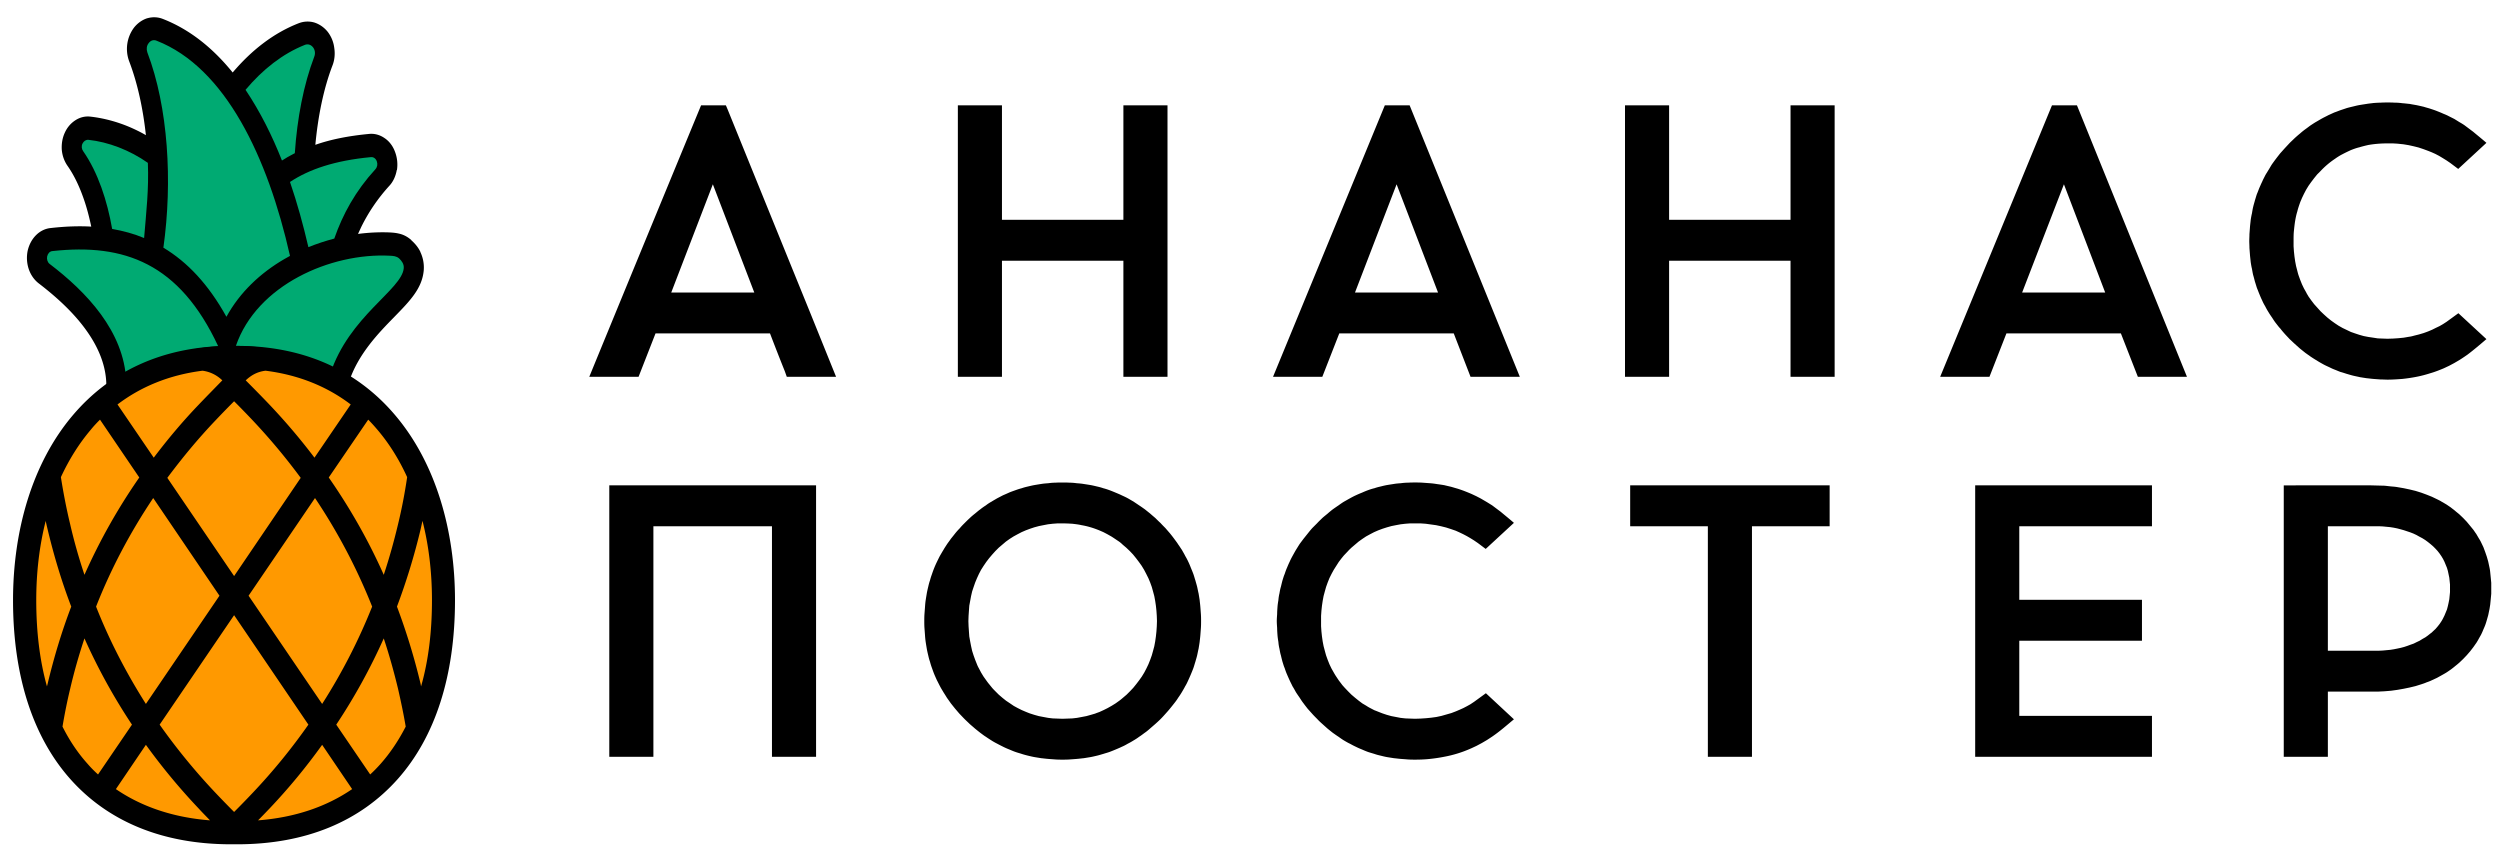 <svg xmlns="http://www.w3.org/2000/svg" width="140" height="48" shape-rendering="geometricPrecision" text-rendering="geometricPrecision" image-rendering="optimizeQuality" fill-rule="evenodd" clip-rule="evenodd"><defs><style>.fil1{fill:#00aa72}.fil0{fill:#000;fill-rule:nonzero}</style></defs><g id="Слой_x0020_1"><path class="fil0" d="M6 22.5l-.05-1.1c-.05-1.07-.51-2.07-1.16-2.96-.72-.99-1.68-1.85-2.62-2.57-.26-.2-.45-.48-.56-.8a1.99 1.99 0 01-.06-1.03c.16-.7.67-1.21 1.29-1.27.79-.09 1.54-.12 2.27-.08-.11-.52-.24-1.03-.41-1.52-.24-.7-.54-1.34-.91-1.87-.19-.27-.3-.58-.33-.91-.02-.33.03-.66.17-.96.14-.31.35-.54.6-.7.25-.16.53-.23.82-.2.73.08 1.49.28 2.22.59.3.13.61.28.9.45-.16-1.49-.47-2.91-.93-4.12a1.991 1.991 0 01.27-1.91c.2-.25.46-.43.74-.52h.01c.28-.08.58-.07.86.04 1.51.59 2.8 1.63 3.91 3 1.06-1.25 2.29-2.21 3.7-2.76.29-.11.59-.12.87-.04.28.09.54.26.75.52.2.26.33.57.37.91.05.33.02.68-.11 1-.49 1.29-.8 2.81-.95 4.42.85-.3 1.85-.5 3.01-.61.3-.03.6.05.86.23.26.17.47.44.59.77.13.34.16.69.11 1.02h-.01c-.06.34-.2.66-.43.9-.67.74-1.17 1.5-1.56 2.29l-.18.39c.62-.08 1.24-.11 1.83-.08.14.01.28.02.45.06.24.05.47.16.7.36v.01c.19.17.38.38.51.65v.01c.14.3.22.64.19 1.03-.09 1.01-.77 1.71-1.65 2.61-.88.9-2.03 2.08-2.54 3.65l-.14.42c-.59-.54-1.24-1-1.96-1.37-1.22-.62-2.64-.97-4.25-.97h-.3c-1.61 0-3.03.35-4.25.97A8.943 8.943 0 006 22.5z"/><path class="fil1" d="M13.75 5.03c.96-1.14 2.07-2.02 3.33-2.52.17-.06.33-.01.45.14.11.14.14.34.07.52-.6 1.58-.96 3.46-1.09 5.41l-.06.03c-.23.12-.45.24-.66.38-.55-1.39-1.2-2.7-2.04-3.96zM20.76 8.8c-2.01.19-3.45.68-4.52 1.39.4 1.17.74 2.4 1.03 3.65.47-.19.96-.35 1.45-.48.47-1.35 1.18-2.66 2.3-3.88.11-.12.14-.29.08-.45-.06-.16-.19-.25-.34-.23zM16.24 14.33C15 8.82 12.63 3.79 8.77 2.28c-.16-.07-.33-.02-.44.13-.12.14-.14.34-.08.52 1.17 3.07 1.42 7.23.9 10.94 1.35.81 2.52 2.05 3.53 3.87.75-1.37 1.9-2.45 3.24-3.23.1-.06.21-.12.32-.18zM12.22 19.39c-2.17-4.65-5.26-5.77-9.28-5.33-.15.01-.26.13-.3.3-.03.16.02.33.14.42 2.05 1.56 4.16 3.76 4.29 6.56 1.39-1.12 3.1-1.83 5.15-1.95zM21.83 14.32c-3.31-.17-7.45 1.64-8.62 5.05 2.08 0 3.84.58 5.28 1.58 1.05-3.24 4.02-4.73 4.12-5.93.02-.23-.11-.41-.26-.55-.15-.13-.33-.14-.52-.15zM4.66 8.47c.83 1.19 1.35 2.79 1.62 4.35.62.11 1.22.27 1.79.51.12-1.46.27-2.73.21-4.21-1.01-.71-2.21-1.17-3.33-1.29-.14-.01-.26.07-.33.21-.07.14-.05.31.04.43z"/><path class="fil0" d="M136.1 6.09c.12.04.25.08.37.13.13.05.25.1.36.15.1.04.2.08.31.14l.3.15.29.18c.09.05.19.11.29.18l.16.12.32.24c.25.21.5.41.74.62l-1.58 1.46-.44-.33-.22-.15-.21-.13-.2-.12-.21-.11-.2-.09-.2-.08-.27-.1-.27-.09-.28-.07-.27-.06-.3-.05-.29-.03c-.09-.01-.19-.01-.29-.02h-.31c-.38 0-.74.03-1.08.09-.17.04-.34.08-.5.13-.17.04-.33.1-.48.16-.15.07-.3.14-.45.22-.16.08-.3.17-.44.27a4.586 4.586 0 00-.8.68l-.19.19-.17.21-.16.21-.15.21-.14.23-.12.23-.11.23c-.03.08-.07.16-.1.24-.06.17-.12.34-.16.51-.05.16-.09.34-.12.52s-.05.37-.07.56c-.02.19-.02.38-.02.58v.29l.02.29.03.28.04.28.05.26.07.27c.02.08.04.16.07.25l.09.25.1.25.11.23.13.23c.03.07.08.14.13.23l.15.21.16.21.18.2.18.2.19.18.2.18.2.16.21.15.21.14.23.13.23.11.23.11.23.08.24.08.25.07.26.05.27.04.26.04.26.01.28.01.31-.01.3-.02.3-.03.29-.05c.09-.01.18-.03.28-.06l.28-.07.27-.08c.08-.03.17-.06.27-.1l.21-.09.2-.1.21-.1.19-.11.2-.13.66-.48 1.57 1.45c-.35.3-.69.59-1.06.87l-.16.11c-.09.06-.19.13-.29.19l-.29.17-.3.16c-.11.05-.21.1-.3.14-.24.1-.49.2-.74.27-.25.08-.51.15-.77.2-.25.05-.52.09-.8.12-.28.02-.55.04-.83.04-.11 0-.24-.01-.39-.01l-.4-.03c-.13-.01-.26-.03-.38-.04-.13-.02-.26-.04-.38-.06-.12-.03-.24-.05-.36-.08-.13-.03-.25-.07-.36-.1-.13-.04-.24-.08-.36-.11-.11-.04-.22-.09-.35-.14-.11-.04-.22-.1-.33-.15-.11-.05-.22-.1-.34-.17-.09-.05-.2-.11-.32-.19-.11-.06-.21-.13-.32-.2l-.31-.22-.3-.24-.29-.26c-.09-.08-.19-.18-.29-.27-.09-.1-.18-.19-.27-.29-.07-.08-.16-.18-.25-.3-.09-.09-.16-.19-.24-.29-.08-.1-.15-.21-.22-.32-.07-.1-.14-.2-.21-.32-.07-.11-.13-.22-.18-.32-.06-.1-.12-.21-.17-.33-.05-.1-.1-.22-.15-.34-.05-.12-.09-.23-.14-.35-.04-.12-.07-.23-.11-.35-.03-.11-.06-.24-.1-.37-.03-.12-.05-.25-.07-.36-.03-.12-.05-.24-.07-.38-.01-.12-.03-.25-.04-.39l-.03-.39c0-.15-.01-.28-.01-.39 0-.12.01-.25.01-.39l.03-.4c.01-.14.03-.27.04-.39.02-.13.04-.25.07-.37.02-.12.04-.25.07-.37.03-.13.07-.25.1-.37.04-.12.07-.24.11-.35.05-.11.09-.23.14-.35.05-.11.1-.23.15-.33.05-.12.11-.23.16-.33s.12-.2.19-.32c.07-.11.13-.22.2-.33.08-.11.15-.21.22-.3.09-.12.17-.22.24-.31l.26-.29.27-.29c.1-.1.2-.19.29-.28.09-.08.19-.17.29-.25.1-.09.2-.17.31-.25.1-.07.2-.15.3-.22.11-.07.21-.14.32-.2.12-.07.22-.13.33-.19.11-.06.22-.11.33-.17l.33-.15c.12-.04.24-.09.35-.13l.36-.12c.11-.03.23-.06.36-.09.12-.03.24-.06.36-.08.12-.02.25-.04.38-.06.11-.02.24-.03.38-.05.14-.01.28-.02.4-.02.15-.01.28-.01.39-.01.12 0 .26 0 .41.01.14 0 .28.01.42.03.15.01.29.03.41.04.15.03.28.05.39.07.14.03.27.06.4.09.12.04.25.07.37.11zm-17.33 12.58h-6.41l-.95 2.43h-2.76l6.26-15.2h1.4l6.16 15.2h-2.75l-.95-2.43zm-5.53-2.29h4.65l-2.31-6.06-2.34 6.06zm-31.83 2.29H75l-.95 2.43h-2.76l6.26-15.2h1.39l6.17 15.2h-2.76l-.94-2.43zm-5.53-2.29h4.65l-2.32-6.06-2.33 6.06zm-32.76 2.29h-6.41l-.95 2.43H33c2.08-5.07 4.17-10.14 6.26-15.2h1.39l.09.21c1.55 3.82 3.1 7.64 4.65 11.45l1.43 3.54h-2.76l-.11-.31c-.29-.72-.57-1.44-.83-2.12zm-5.53-2.29h4.65l-2.32-6.06-2.33 6.06zm64.48 4.72h-1.8v-6.5h-6.8v6.5H91V5.9h2.47v6.41h6.8V5.9h2.47v15.2h-.67zm-37.37 0h-1.79v-6.5h-6.8v6.5h-2.47V5.9h2.47v6.41h6.8V5.9h2.47v15.2h-.68zm16.94 6.27c.12.04.24.08.37.13s.25.1.37.15c.09.04.19.09.3.14.09.05.2.1.3.16l.29.17.29.18.48.36c.25.21.5.41.74.62l-1.58 1.46-.44-.33-.22-.15-.21-.13-.19-.11-.21-.11-.21-.1-.2-.09-.26-.09-.28-.09-.28-.07-.28-.06-.29-.04-.29-.04-.29-.02H78.96l-.26.02-.26.03-.27.05-.25.05-.25.07-.25.08-.24.09-.23.1-.23.12-.22.12-.21.14-.21.15-.2.17-.2.17c-.06.06-.13.12-.19.19l-.19.2c-.06.06-.11.13-.17.2l-.16.21-.14.22-.14.22-.12.22-.12.24-.1.25-.09.25-.07.25-.07.26-.05.27-.04.27-.03.28-.02.29v.58l.02.29.03.28.04.28.05.26c.05.19.09.34.14.52l.09.25.1.25.11.23.13.23c.04.07.08.14.14.23l.14.21.16.21c.04.06.1.12.17.2l.19.2.19.19.2.17.21.17.2.15.22.13c.06.04.14.09.22.13l.23.12c.16.06.3.12.46.18l.24.08.25.07.26.05.26.05.27.03.26.01.28.01.31-.01.3-.02.3-.03.29-.04.28-.06.28-.08.28-.08.26-.1.21-.09.2-.09.21-.11.18-.1.21-.14.66-.48 1.57 1.46c-.41.34-.78.67-1.22.97l-.29.19-.29.17-.3.16-.3.14a6.61 6.61 0 01-1.51.47c-.25.05-.52.09-.8.12s-.55.04-.83.04c-.11 0-.24 0-.39-.01a33.2 33.2 0 00-.39-.03c-.14-.01-.27-.03-.39-.04-.13-.02-.26-.04-.38-.06-.12-.02-.24-.05-.36-.08-.13-.03-.25-.06-.36-.1-.13-.04-.24-.07-.36-.11-.11-.04-.23-.09-.34-.14-.13-.05-.24-.1-.34-.15-.11-.05-.22-.11-.33-.17-.11-.05-.21-.11-.33-.18-.1-.06-.2-.13-.31-.21-.11-.07-.22-.15-.32-.22-.09-.07-.19-.15-.3-.24l-.29-.26c-.09-.08-.19-.17-.28-.27-.1-.1-.2-.2-.28-.29l-.26-.29c-.07-.09-.15-.19-.23-.3-.08-.1-.15-.21-.22-.32-.07-.1-.14-.2-.21-.31-.06-.11-.12-.22-.19-.33-.05-.11-.11-.22-.16-.33-.05-.11-.1-.22-.15-.34-.05-.11-.09-.23-.13-.35-.05-.11-.08-.23-.12-.35-.03-.11-.06-.23-.09-.36-.04-.13-.06-.26-.08-.37-.03-.12-.05-.25-.06-.38-.02-.12-.04-.25-.05-.38-.01-.14-.02-.28-.02-.4-.01-.15-.02-.28-.02-.39 0-.11.01-.24.02-.39 0-.12.01-.26.02-.4s.03-.26.05-.38c.01-.13.03-.26.06-.38.02-.12.04-.24.08-.37.03-.12.06-.25.09-.36.04-.12.07-.24.12-.35.04-.12.08-.24.13-.35.05-.12.1-.24.15-.34.05-.12.11-.23.17-.34.05-.09.11-.2.18-.32.07-.11.13-.21.2-.32.07-.1.15-.2.23-.31l.24-.3c.08-.1.16-.2.25-.3l.28-.28c.08-.09.18-.18.28-.28.09-.08.19-.16.3-.25.1-.09.2-.17.29-.24.1-.07.2-.14.32-.22.11-.08.21-.15.31-.21.11-.06.21-.12.32-.18.11-.06.22-.12.33-.17.11-.05.22-.1.35-.15.11-.05.23-.1.34-.14.11-.04.23-.08.36-.11.11-.04.23-.07.36-.1.12-.03.24-.06.36-.08.12-.02.25-.04.38-.06.11-.02.24-.03.38-.04.14-.02.28-.03.4-.03.15-.01.28-.01.39-.01.13 0 .26 0 .42.01l.41.03c.15.01.29.03.41.05.15.02.28.04.4.06.12.03.25.06.38.09.14.04.27.08.38.11zM45.03 42.38h-1.8V29.47h-6.64v12.91h-2.47v-15.2H45.7v15.2h-.67zM55.85 27.9c.12-.06.23-.12.33-.17.12-.05.23-.1.34-.15.12-.05.24-.09.35-.13.11-.04.23-.08.35-.11.11-.04.23-.07.36-.1.13-.03.25-.06.37-.08.12-.02.24-.04.37-.06.12-.02.25-.03.39-.04.14-.02.27-.03.4-.03.14-.01.27-.01.39-.01.11 0 .24 0 .39.01.12 0 .26.01.4.03.13.01.26.02.38.04.13.02.26.04.38.06.12.02.24.05.37.08s.25.06.36.1c.12.03.24.07.35.11.11.04.23.09.35.14.12.05.24.1.34.15.11.05.22.1.33.16.11.06.22.13.33.19.1.07.21.14.31.21.11.07.22.15.32.22l.3.24c.11.1.21.18.3.26.09.09.18.18.28.27.09.1.18.19.27.28l.26.3c.08.1.16.2.24.31.08.11.16.21.22.31.08.11.14.21.21.31.07.13.14.24.18.33.06.1.12.21.17.32.05.1.1.22.15.35.05.12.1.24.14.35.04.11.07.23.11.35.03.11.07.24.1.36.03.13.05.25.08.37.02.12.04.24.06.37.01.12.03.25.04.39l.03.4c.01.14.01.28.01.39 0 .12 0 .25-.01.39l-.03.4c-.01.14-.03.27-.04.38-.02.14-.04.26-.06.38-.03.12-.05.24-.08.37s-.07.25-.1.36c-.04.12-.07.24-.11.35-.04.11-.09.23-.14.35-.05.12-.1.23-.15.34-.05.11-.1.22-.17.33-.05.1-.11.2-.18.32-.06.1-.13.21-.21.32-.06.1-.14.21-.22.31-.07.09-.15.19-.24.3-.08.1-.17.2-.26.3-.08.09-.17.19-.27.29-.09.09-.19.18-.29.27l-.3.26c-.08.07-.18.16-.3.24-.11.08-.21.16-.31.22-.09.07-.2.14-.32.21-.11.07-.22.13-.32.18-.1.06-.21.12-.33.17-.1.05-.22.1-.34.15-.12.05-.24.1-.35.14-.11.04-.23.07-.35.11-.11.03-.23.07-.36.1-.13.03-.25.06-.37.08-.12.02-.24.04-.37.06-.12.01-.25.03-.39.04-.12.01-.25.02-.4.03-.15.01-.28.01-.39.01-.11 0-.24 0-.39-.01l-.4-.03c-.14-.01-.27-.03-.39-.04-.13-.02-.25-.04-.37-.06-.12-.02-.24-.05-.37-.08-.12-.03-.24-.06-.36-.1-.12-.04-.24-.07-.35-.11-.12-.04-.23-.09-.35-.14-.13-.05-.24-.1-.34-.15-.1-.05-.22-.11-.33-.17-.1-.05-.21-.11-.32-.18-.11-.07-.22-.14-.32-.21-.1-.06-.2-.14-.31-.22-.09-.07-.19-.15-.3-.24-.1-.09-.2-.17-.3-.26-.09-.09-.19-.18-.28-.27-.1-.1-.19-.2-.28-.29-.09-.1-.17-.2-.25-.29l-.24-.3c-.07-.1-.14-.2-.22-.31-.06-.1-.13-.21-.2-.32-.07-.12-.14-.23-.19-.33-.06-.11-.11-.22-.17-.33-.05-.11-.1-.22-.15-.34-.05-.12-.09-.24-.13-.35a3.58 3.58 0 01-.11-.35c-.04-.11-.07-.23-.1-.36-.03-.13-.06-.25-.08-.37-.02-.12-.04-.24-.06-.37a4.27 4.27 0 01-.04-.39l-.03-.4c-.01-.15-.01-.28-.01-.39 0-.11 0-.24.01-.39l.03-.4c.01-.14.02-.27.04-.39.02-.13.04-.25.06-.37.02-.12.05-.24.08-.37s.06-.25.1-.36c.03-.12.07-.24.11-.35a5.696 5.696 0 01.28-.69c.06-.12.11-.23.17-.34.06-.1.12-.21.19-.32.06-.11.13-.21.2-.32.06-.09.14-.19.22-.31.09-.11.17-.21.24-.3.08-.1.17-.2.26-.29.08-.1.17-.19.27-.29.1-.1.19-.19.29-.28.09-.09.19-.17.29-.25.1-.08.2-.17.3-.24.1-.08.2-.15.31-.22.1-.08.21-.15.32-.21.11-.07.22-.13.32-.19zm6.17 2.02l-.23-.12-.23-.1c-.15-.06-.31-.12-.48-.17a4.21 4.21 0 00-.51-.12c-.17-.04-.35-.06-.52-.08-.17-.01-.36-.02-.55-.02h-.28l-.27.02-.26.03-.26.05-.25.05-.26.07-.24.08-.24.09-.23.1-.23.12-.22.12-.22.14-.21.15-.2.17-.2.17-.19.19-.18.2-.17.2-.16.21-.15.22-.14.22-.12.23-.11.24-.1.24-.09.26-.08.24-.06.26-.05.27-.05.27-.02.28-.02.29-.01.29.01.29.02.29.02.28.05.28.05.26.06.27.08.25.09.25.1.25c.03.08.07.16.11.23l.12.23.14.23.15.21c.05.07.1.14.16.21l.17.21c.05.06.12.13.18.19l.19.19.21.18.2.16.21.14.22.15.22.12.22.11c.16.07.3.13.46.19l.25.08.25.07.26.05.27.05.25.03.27.01.28.01.28-.01.27-.01.26-.03.27-.05.26-.05.25-.07.24-.07c.07-.03.16-.06.24-.09l.24-.11.22-.11.23-.13.21-.13.21-.15c.07-.05.14-.11.21-.17l.2-.17.19-.19.18-.19.17-.21.16-.21.15-.21.14-.23.12-.23.11-.23.1-.25.09-.25.07-.25.07-.26.05-.27.04-.28.03-.28.02-.29.01-.29-.01-.29-.02-.29-.03-.28-.04-.27-.05-.27-.07-.26-.07-.25-.09-.25-.1-.24-.12-.24-.12-.23-.14-.23-.15-.21-.16-.21-.17-.21-.18-.19-.2-.19-.2-.17c-.06-.06-.13-.12-.2-.17-.15-.1-.28-.19-.42-.28l-.23-.13zm51.06 3.67h6.87v2.29h-6.87v4.21h7.43v2.29h-9.9v-15.2h9.9v2.29h-7.43v4.12zm-14.97-4.12v12.91h-2.47V29.47h-4.35v-2.29h11.17v2.29h-4.35zm30.45-2.29h4.21l.38.01.39.01.36.04c.13.01.25.02.36.04l.35.06.33.07.33.08.32.1.3.11.3.12.27.13c.1.05.19.09.28.15.08.04.17.1.26.15l.25.17c.07.06.16.12.24.19.08.07.16.13.23.19l.22.21.2.21.19.23.18.22c.05.07.1.15.16.23l.14.24c.05.08.1.16.14.25l.12.25.1.27.09.26.08.28.06.28c.02.09.04.19.05.3l.03.3.03.31v.61l-.03.32-.03.3c-.02.11-.03.21-.05.29l-.06.29-.08.28c-.03.11-.06.2-.09.28-.03.08-.07.17-.11.26-.03.08-.07.17-.11.25-.04.08-.09.16-.14.25-.04.08-.09.16-.14.24-.06.08-.11.16-.17.24l-.17.22-.19.22-.2.21-.22.21c-.07.06-.15.13-.23.19-.07.06-.16.13-.24.19-.09.06-.17.12-.25.17-.08.05-.17.1-.26.15l-.27.15-.28.13c-.08.04-.18.08-.3.12-.11.05-.21.08-.3.11l-.32.1-.33.08-.34.07-.34.06-.36.05-.36.03-.39.02h-2.79v3.65h-2.47v-15.2h.67zm1.8 9.26h2.87l.21-.01.21-.02.21-.02.19-.03.2-.04.19-.04.19-.05.18-.06.19-.07.17-.06.16-.08.17-.08.16-.1.16-.09.14-.1.15-.12c.05-.03.09-.07.14-.12l.14-.13.12-.14.11-.14.1-.15c.07-.11.11-.2.17-.32l.07-.17.07-.17.05-.19.04-.18.04-.2.02-.2.02-.2v-.43l-.02-.19-.02-.19-.04-.19-.04-.19-.05-.17-.07-.17-.07-.17-.08-.16-.09-.15-.11-.16-.11-.14-.12-.13-.13-.13-.14-.12-.15-.12-.15-.11-.16-.1-.17-.09-.16-.09-.17-.08-.18-.07-.18-.06-.18-.06-.18-.05-.19-.05-.2-.04-.19-.03-.21-.02-.2-.02-.21-.01h-2.87v6.97z"/><path d="M8 20.45c-1.52.67-2.79 1.65-3.82 2.86-1.1 1.3-1.92 2.85-2.47 4.55-.58 1.8-.86 3.76-.86 5.75 0 2.1.27 4 .81 5.67.53 1.67 1.33 3.1 2.37 4.28a10.16 10.16 0 003.83 2.69c1.48.6 3.18.91 5.08.91h.34c1.9 0 3.6-.31 5.07-.91 1.51-.61 2.79-1.52 3.84-2.69 1.04-1.18 1.84-2.61 2.37-4.29.53-1.66.81-3.56.81-5.66 0-1.99-.28-3.95-.87-5.75-.55-1.7-1.36-3.25-2.46-4.55-1.03-1.21-2.3-2.19-3.83-2.86-1.42-.62-3.06-.97-4.93-.97h-.34c-1.88 0-3.52.35-4.94.97z" fill="#f90"/><path d="M19.72 44.19c-1.43.98-3.19 1.59-5.27 1.75.22-.22.43-.44.65-.67a33.63 33.63 0 002.94-3.56l1.68 2.48zm-13.23 0c1.43.98 3.2 1.59 5.27 1.75-.21-.22-.43-.44-.64-.67a35.011 35.011 0 01-2.95-3.56l-1.68 2.48zm1.68-4.77l4.12-6.06-3.71-5.47c-1.3 1.94-2.37 3.97-3.2 6.08.74 1.88 1.68 3.7 2.79 5.45zM6.58 22.65l2.03 2.98c.77-1.02 1.6-2.01 2.51-2.96.36-.38.98-1.01 1.33-1.37-.28-.27-.65-.48-1.11-.54-1.89.24-3.47.91-4.76 1.89zm-2.49.59c2.01-2.36 4.92-3.87 8.85-3.87h.34c3.92 0 6.84 1.51 8.84 3.87 2.29 2.69 3.36 6.48 3.36 10.37 0 4.24-1.11 7.66-3.21 10.02-2.09 2.35-5.12 3.65-8.99 3.65h-.34c-3.87 0-6.91-1.3-9-3.65C1.84 41.27.73 37.85.73 33.61c0-3.89 1.07-7.68 3.36-10.37zm9.02-.77c-.35.35-.7.71-1.05 1.08-.98 1.03-1.87 2.11-2.69 3.21l3.74 5.5 3.73-5.5a34.79 34.79 0 00-2.68-3.21c-.35-.37-.7-.73-1.05-1.08zm0 11.98l-4.17 6.13a34.65 34.65 0 003.12 3.81c.35.37.7.73 1.05 1.08.35-.35.7-.71 1.05-1.08a33.44 33.44 0 003.11-3.81l-4.16-6.13zm-7.62 8.92l1.9-2.79a33.06 33.06 0 01-2.66-4.83c-.31.93-.58 1.87-.8 2.82-.17.7-.31 1.41-.43 2.12.39.78.86 1.48 1.41 2.09.18.21.38.41.58.59zm-.76-11.18a33.01 33.01 0 013.07-5.45L5.6 23.5c-.18.18-.36.37-.52.57-.67.79-1.22 1.68-1.67 2.65.14.89.31 1.77.52 2.64.22.96.49 1.9.8 2.83zm-2.06 6.09c.35-1.46.78-2.9 1.32-4.31-.54-1.41-.97-2.85-1.32-4.31-.04-.17-.08-.33-.11-.49-.36 1.41-.53 2.92-.53 4.44 0 1.78.2 3.4.6 4.83.01-.05.03-.11.04-.16zm15.37 1.14l-4.12-6.06 3.72-5.47c1.3 1.94 2.36 3.97 3.2 6.08-.75 1.88-1.68 3.7-2.8 5.45zm1.6-16.77l-2.03 2.98c-.77-1.02-1.61-2.01-2.51-2.96-.36-.38-.98-1.01-1.34-1.37.29-.27.62-.48 1.11-.54 1.9.24 3.48.91 4.77 1.89zm1.09 20.72l-1.9-2.79a33.06 33.06 0 002.66-4.83c.31.93.57 1.87.8 2.82.16.7.31 1.41.43 2.12-.4.78-.87 1.48-1.41 2.09-.19.21-.38.41-.58.59zm.76-11.18c-.84-1.89-1.87-3.71-3.08-5.45l2.21-3.24c.18.18.35.37.52.57.67.79 1.22 1.68 1.66 2.65-.13.89-.3 1.77-.51 2.64-.23.96-.49 1.9-.8 2.83zm2.06 6.09c-.35-1.46-.79-2.9-1.32-4.31.53-1.41.97-2.85 1.32-4.31.04-.17.07-.33.11-.49.36 1.41.53 2.92.53 4.44 0 1.78-.2 3.4-.61 4.83l-.03-.16z"/></g></svg>